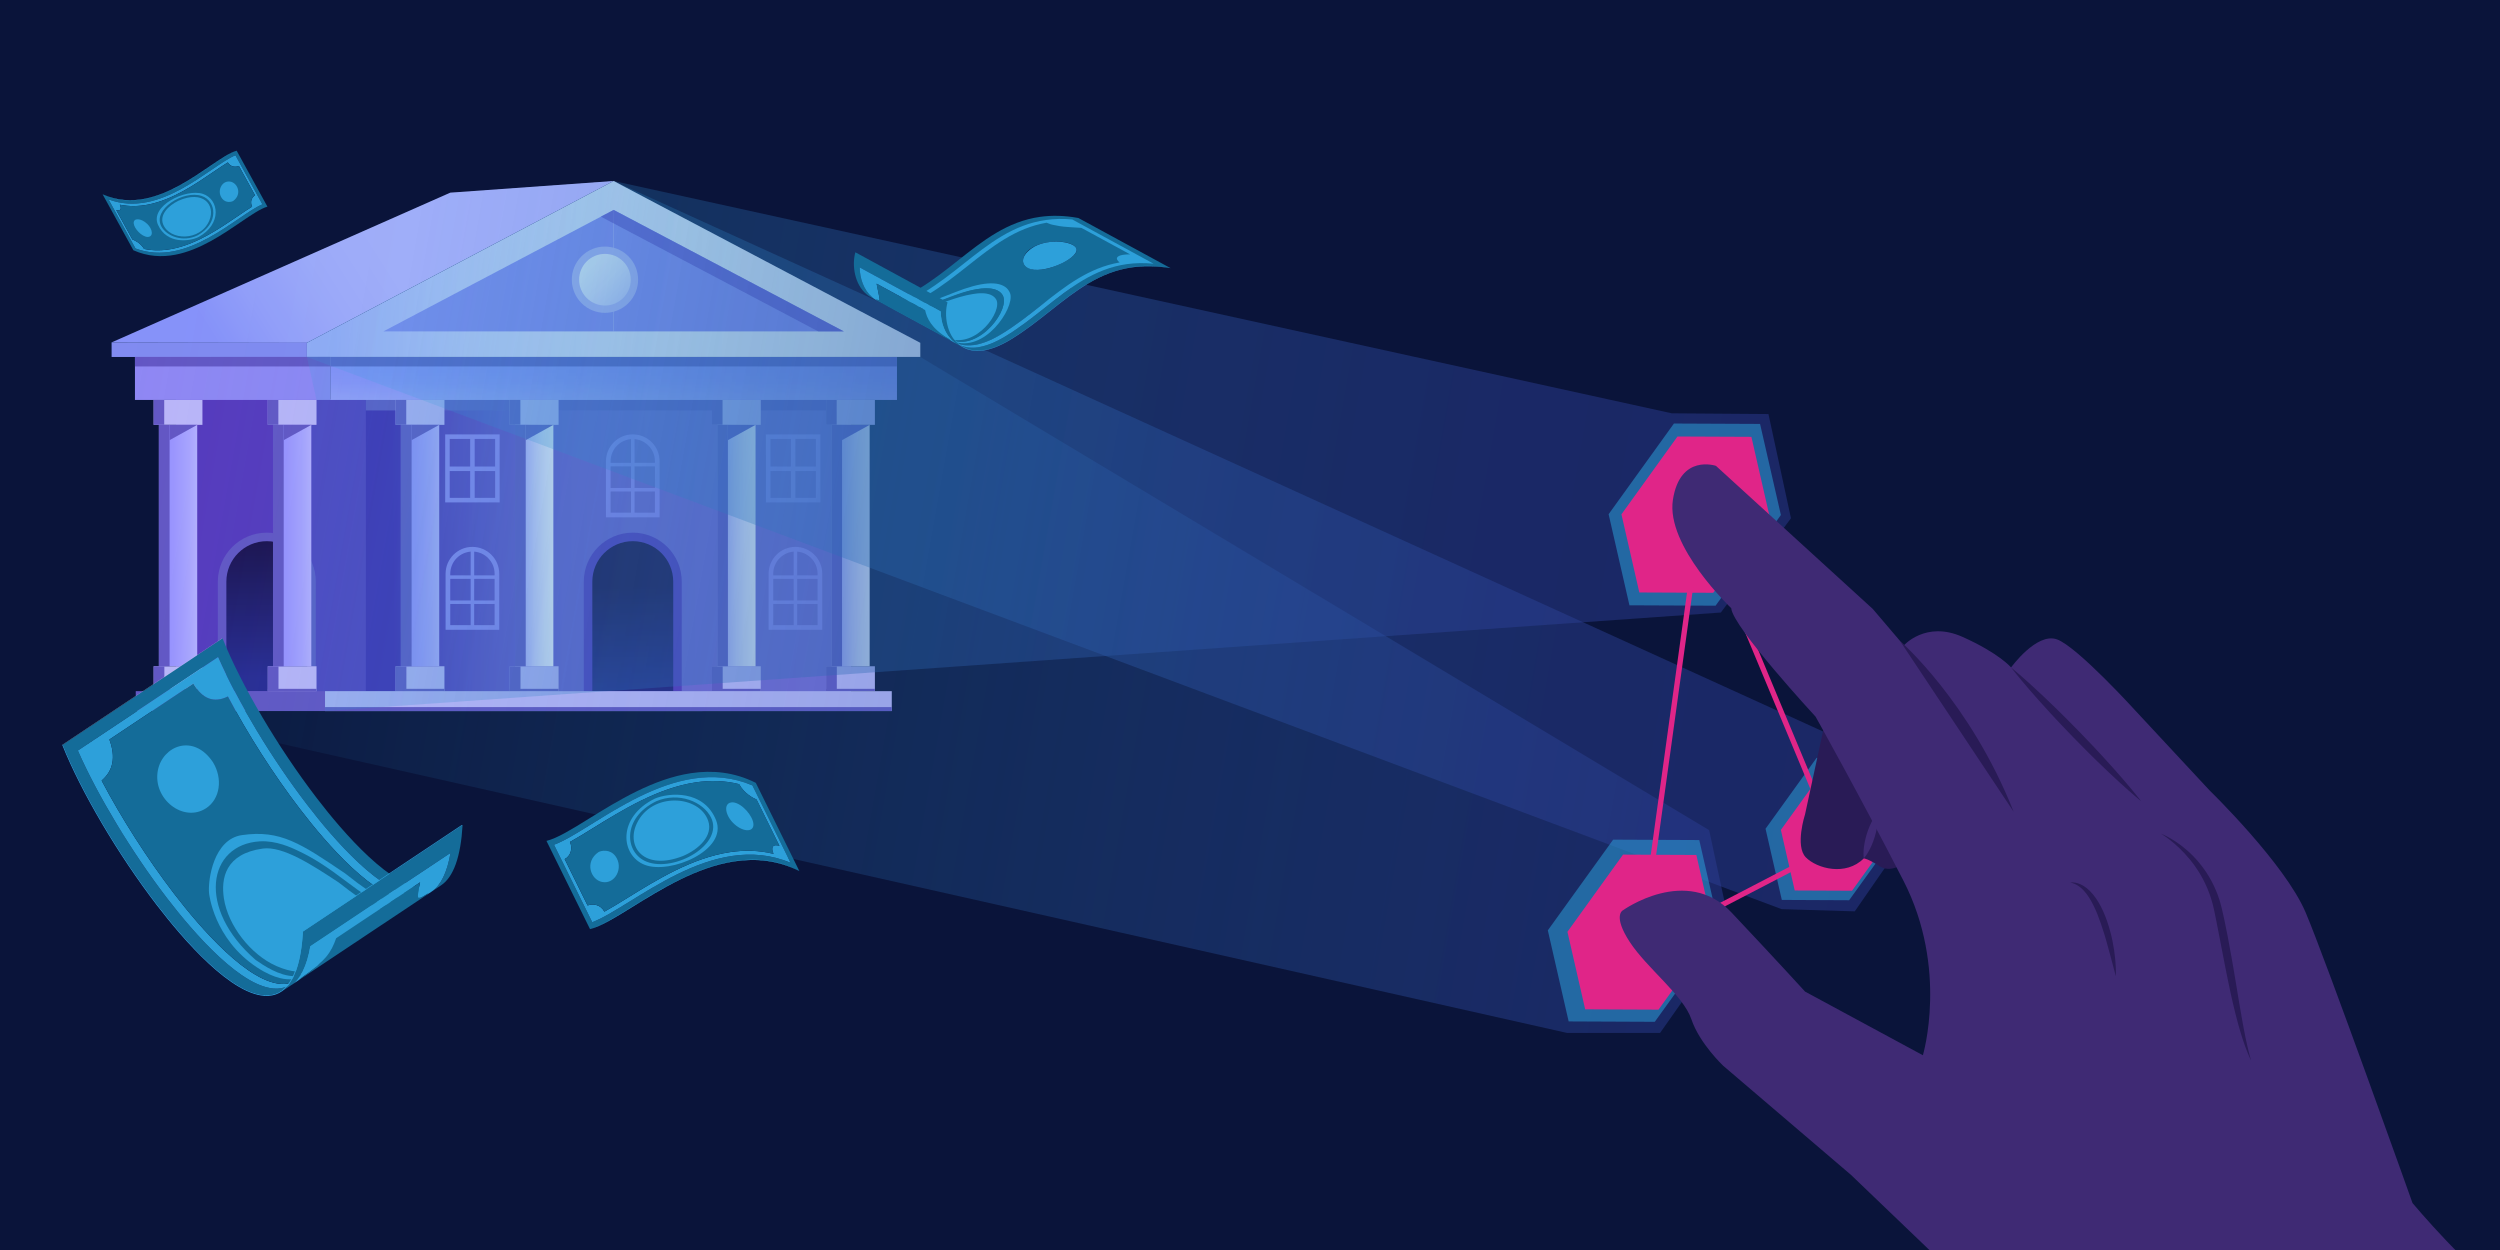 <?xml version="1.0" encoding="UTF-8"?>
<svg xmlns="http://www.w3.org/2000/svg" xmlns:xlink="http://www.w3.org/1999/xlink" viewBox="0 0 1868 934">
  <defs>
    <style>
      .cls-1 {
        clip-path: url(#clippath);
      }

      .cls-2 {
        fill: none;
      }

      .cls-2, .cls-3, .cls-4, .cls-5, .cls-6, .cls-7, .cls-8, .cls-9, .cls-10, .cls-11, .cls-12, .cls-13, .cls-14, .cls-15, .cls-16, .cls-17, .cls-18, .cls-19, .cls-20, .cls-21, .cls-22, .cls-23, .cls-24, .cls-25, .cls-26, .cls-27, .cls-28, .cls-29, .cls-30, .cls-31 {
        stroke-width: 0px;
      }

      .cls-3 {
        fill: url(#linear-gradient);
      }

      .cls-4 {
        fill: url(#linear-gradient-14);
      }

      .cls-4, .cls-5, .cls-6 {
        opacity: .51;
      }

      .cls-5 {
        fill: url(#linear-gradient-16);
      }

      .cls-6 {
        fill: url(#linear-gradient-15);
      }

      .cls-7 {
        fill: url(#linear-gradient-11);
      }

      .cls-8 {
        fill: url(#linear-gradient-12);
      }

      .cls-9 {
        fill: url(#linear-gradient-13);
      }

      .cls-10 {
        fill: url(#linear-gradient-10);
      }

      .cls-32 {
        clip-path: url(#clippath-1);
      }

      .cls-11 {
        opacity: .6;
      }

      .cls-11, .cls-33 {
        mix-blend-mode: multiply;
      }

      .cls-11, .cls-22 {
        fill: #5739bd;
      }

      .cls-12 {
        fill: url(#linear-gradient-4);
      }

      .cls-13 {
        fill: url(#linear-gradient-2);
      }

      .cls-14 {
        fill: url(#linear-gradient-3);
      }

      .cls-15 {
        fill: url(#linear-gradient-8);
      }

      .cls-16 {
        fill: url(#linear-gradient-9);
      }

      .cls-17 {
        fill: url(#linear-gradient-7);
      }

      .cls-18 {
        fill: url(#linear-gradient-5);
      }

      .cls-19 {
        fill: url(#linear-gradient-6);
      }

      .cls-20 {
        opacity: .53;
      }

      .cls-20, .cls-24 {
        fill: #2da0da;
      }

      .cls-34 {
        isolation: isolate;
      }

      .cls-33 {
        opacity: .4;
      }

      .cls-21 {
        fill: #291b56;
      }

      .cls-23 {
        fill: #6456c4;
      }

      .cls-25 {
        fill: #0a143a;
      }

      .cls-26 {
        fill: #3f2a74;
      }

      .cls-27 {
        fill: #146c99;
      }

      .cls-28 {
        fill: #d1d3d4;
      }

      .cls-29 {
        fill: #e02588;
      }

      .cls-30 {
        fill: #bcb6f9;
      }

      .cls-31 {
        fill: #9087f4;
      }
    </style>
    <linearGradient id="linear-gradient" x1="-2326.67" y1="397.22" x2="-2326.67" y2="506.47" gradientTransform="translate(2526.04)" gradientUnits="userSpaceOnUse">
      <stop offset="0" stop-color="#1c0e47"></stop>
      <stop offset="1" stop-color="#292992"></stop>
    </linearGradient>
    <linearGradient id="linear-gradient-2" x1="4247.89" y1="408.84" x2="4571.14" y2="408.84" gradientTransform="translate(4864.02) rotate(-180) scale(1 -1)" gradientUnits="userSpaceOnUse">
      <stop offset="0" stop-color="#7568d4"></stop>
      <stop offset=".4" stop-color="#7365d2"></stop>
      <stop offset=".6" stop-color="#6d5ece"></stop>
      <stop offset=".75" stop-color="#6451c7"></stop>
      <stop offset=".88" stop-color="#573ebd"></stop>
      <stop offset=".99" stop-color="#4526b0"></stop>
      <stop offset="1" stop-color="#4424af"></stop>
    </linearGradient>
    <linearGradient id="linear-gradient-3" x1="-1897.7" y1="407.63" x2="-1869.06" y2="407.63" gradientTransform="translate(-1255.06 815.27) rotate(180)" gradientUnits="userSpaceOnUse">
      <stop offset="0" stop-color="#b6b0ff"></stop>
      <stop offset=".01" stop-color="#b7b1ff"></stop>
      <stop offset=".29" stop-color="#d6d2ff"></stop>
      <stop offset=".55" stop-color="#ece9ff"></stop>
      <stop offset=".79" stop-color="#faf8ff"></stop>
      <stop offset="1" stop-color="#fffdff"></stop>
    </linearGradient>
    <linearGradient id="linear-gradient-4" x1="-1985.84" y1="407.63" x2="-1957.19" y2="407.63" gradientTransform="translate(-1425.6 815.27) rotate(180)" xlink:href="#linear-gradient-3"></linearGradient>
    <linearGradient id="linear-gradient-5" x1="-2067.54" y1="308.64" x2="-2067.54" y2="274.96" gradientTransform="translate(2526.04)" gradientUnits="userSpaceOnUse">
      <stop offset="0" stop-color="#b6b0ff"></stop>
      <stop offset=".24" stop-color="#aaa3ff"></stop>
      <stop offset=".66" stop-color="#9c94ff"></stop>
      <stop offset="1" stop-color="#978fff"></stop>
    </linearGradient>
    <linearGradient id="linear-gradient-6" x1="-2135.48" y1="407.63" x2="-2106.84" y2="407.63" gradientTransform="translate(-1727.75 815.27) rotate(180)" xlink:href="#linear-gradient-3"></linearGradient>
    <linearGradient id="linear-gradient-7" x1="-2226.49" y1="407.63" x2="-2197.84" y2="407.63" gradientTransform="translate(-1898.29 815.27) rotate(180)" gradientUnits="userSpaceOnUse">
      <stop offset="0" stop-color="#978fff"></stop>
      <stop offset=".34" stop-color="#9c94ff"></stop>
      <stop offset=".76" stop-color="#aaa3ff"></stop>
      <stop offset="1" stop-color="#b6b0ff"></stop>
    </linearGradient>
    <linearGradient id="linear-gradient-8" x1="-2322.05" y1="407.63" x2="-2293.4" y2="407.63" gradientTransform="translate(-2089.42 815.27) rotate(180)" xlink:href="#linear-gradient-7"></linearGradient>
    <linearGradient id="linear-gradient-9" x1="-2407.32" y1="407.63" x2="-2378.68" y2="407.63" gradientTransform="translate(-2259.96 815.27) rotate(180)" xlink:href="#linear-gradient-7"></linearGradient>
    <linearGradient id="linear-gradient-10" x1="-2276.04" y1="200.98" x2="-1937.08" y2="200.98" gradientTransform="translate(2526.04)" xlink:href="#linear-gradient-3"></linearGradient>
    <linearGradient id="linear-gradient-11" x1="-2359.95" y1="261.86" x2="-2241.18" y2="186.75" gradientTransform="translate(2526.04)" gradientUnits="userSpaceOnUse">
      <stop offset="0" stop-color="#978fff"></stop>
      <stop offset=".27" stop-color="#a49dff"></stop>
      <stop offset=".66" stop-color="#b1abff"></stop>
      <stop offset="1" stop-color="#b6b0ff"></stop>
    </linearGradient>
    <linearGradient id="linear-gradient-12" x1="-2093.78" y1="187.8" x2="-2046.43" y2="238.6" gradientTransform="translate(2526.04)" gradientUnits="userSpaceOnUse">
      <stop offset="0" stop-color="#fffdff"></stop>
      <stop offset=".21" stop-color="#faf8ff"></stop>
      <stop offset=".45" stop-color="#ece9ff"></stop>
      <stop offset=".71" stop-color="#d6d2ff"></stop>
      <stop offset=".99" stop-color="#b7b1ff"></stop>
      <stop offset="1" stop-color="#b6b0ff"></stop>
    </linearGradient>
    <linearGradient id="linear-gradient-13" x1="-2053.22" y1="437.85" x2="-2053.22" y2="543.87" xlink:href="#linear-gradient"></linearGradient>
    <linearGradient id="linear-gradient-14" x1="182.34" y1="437.98" x2="1297.15" y2="437.98" gradientTransform="translate(116.48 -152.94) rotate(10.03)" gradientUnits="userSpaceOnUse">
      <stop offset="0" stop-color="#2da0da" stop-opacity=".3"></stop>
      <stop offset=".04" stop-color="#2d99d5" stop-opacity=".35"></stop>
      <stop offset=".27" stop-color="#2c73ba" stop-opacity=".6"></stop>
      <stop offset=".54" stop-color="#2b53a2" stop-opacity=".82"></stop>
      <stop offset=".79" stop-color="#2b3f94" stop-opacity=".95"></stop>
      <stop offset="1" stop-color="#2b3990"></stop>
    </linearGradient>
    <linearGradient id="linear-gradient-15" x1="40.54" y1="520.34" x2="1306.97" y2="520.34" gradientTransform="translate(116.48 -152.94) rotate(10.03)" gradientUnits="userSpaceOnUse">
      <stop offset="0" stop-color="#2da0da" stop-opacity=".1"></stop>
      <stop offset="0" stop-color="#2da0da" stop-opacity=".09"></stop>
      <stop offset="0" stop-color="#2da0da" stop-opacity=".02"></stop>
      <stop offset="0" stop-color="#2da0da" stop-opacity="0"></stop>
      <stop offset=".66" stop-color="#2b5ca9" stop-opacity=".66"></stop>
      <stop offset="1" stop-color="#2b3990"></stop>
    </linearGradient>
    <linearGradient id="linear-gradient-16" x1="38.44" y1="416.07" x2="1428.62" y2="416.07" gradientTransform="translate(116.48 -152.94) rotate(10.03)" gradientUnits="userSpaceOnUse">
      <stop offset="0" stop-color="#2da0da" stop-opacity=".3"></stop>
      <stop offset=".15" stop-color="#2da0da" stop-opacity=".34"></stop>
      <stop offset=".36" stop-color="#2c77bc" stop-opacity=".6"></stop>
      <stop offset=".59" stop-color="#2b55a4" stop-opacity=".82"></stop>
      <stop offset=".81" stop-color="#2b4095" stop-opacity=".95"></stop>
      <stop offset="1" stop-color="#2b3990"></stop>
    </linearGradient>
    <clipPath id="clippath">
      <path class="cls-2" d="M329.59,661.5l-119.27,79.46c9.27-6.17,14.65-21.21,16.06-44.93l119.27-79.46c-1.4,23.71-6.79,38.75-16.06,44.93Z"></path>
    </clipPath>
    <clipPath id="clippath-1">
      <path class="cls-2" d="M719.69,259.59c-23.03-12.53-46.07-25.06-69.1-37.59-1.26-.68-2.37-1.46-3.35-2.28-9.02-7.51-11.03-21.76-8.34-31.36l69.1,37.59c-2.69,9.6-.67,23.85,8.34,31.36.98.82,2.09,1.59,3.35,2.28Z"></path>
    </clipPath>
  </defs>
  <g class="cls-34">
    <g id="Illustration">
      <rect class="cls-25" x="-24.34" y="-6.57" width="1916.68" height="947.13"></rect>
      <g>
        <rect class="cls-22" x="131.6" y="298.17" width="348.51" height="221.33"></rect>
        <path class="cls-3" d="M199.37,401.19h0c18.45,0,33.41,14.96,33.41,33.41v81.93h-66.83v-81.93c0-18.45,14.96-33.41,33.41-33.41Z"></path>
        <path class="cls-23" d="M235.96,516.53h-73.19v-81.93c0-20.18,16.42-36.6,36.6-36.6,20.18,0,36.59,16.42,36.59,36.6v81.93ZM169.14,516.34h60.46s0-81.74,0-81.74c0-16.67-13.56-30.23-30.23-30.23-16.67,0-30.23,13.56-30.23,30.23v81.74Z"></path>
        <rect class="cls-13" x="273.36" y="298.17" width="362.49" height="221.33"></rect>
        <g>
          <g>
            <path class="cls-31" d="M452.77,344.62c0-11.05,8.99-20.05,20.04-20.05,11.05,0,20.05,8.99,20.05,20.05v41.92h-40.09v-41.92ZM489.37,344.62c0-9.13-7.43-16.56-16.56-16.56s-16.56,7.43-16.56,16.56v38.44s33.12,0,33.12,0v-38.44Z"></path>
            <g>
              <rect class="cls-31" x="471.51" y="326.31" width="2.62" height="58.48"></rect>
              <rect class="cls-31" x="454.51" y="345.83" width="36.6" height="2.62"></rect>
              <rect class="cls-31" x="454.51" y="364.61" width="36.6" height="2.62"></rect>
            </g>
          </g>
          <g>
            <path class="cls-31" d="M572.3,324.57h40.69v50.84h-40.69v-50.84ZM609.61,327.95h-33.93s0,44.08,0,44.08h33.93s0-44.08,0-44.08Z"></path>
            <rect class="cls-31" x="590.96" y="326.84" width="3.38" height="46.88"></rect>
            <rect class="cls-31" x="573.99" y="348.59" width="37.31" height="3.38"></rect>
          </g>
          <g>
            <path class="cls-31" d="M332.65,324.57h40.69v50.84h-40.69v-50.84ZM369.97,327.95h-33.93s0,44.08,0,44.08h33.93s0-44.08,0-44.08Z"></path>
            <rect class="cls-31" x="351.31" y="326.84" width="3.38" height="46.88"></rect>
            <rect class="cls-31" x="334.34" y="348.59" width="37.31" height="3.38"></rect>
          </g>
          <g>
            <path class="cls-31" d="M574.29,428.68c0-11.05,8.99-20.05,20.04-20.05,11.05,0,20.05,8.99,20.05,20.05v41.92h-40.09v-41.92ZM610.89,428.68c0-9.13-7.43-16.56-16.56-16.56-9.13,0-16.56,7.43-16.56,16.56v38.44s33.12,0,33.12,0v-38.44Z"></path>
            <g>
              <rect class="cls-31" x="593.03" y="410.38" width="2.62" height="58.48"></rect>
              <rect class="cls-31" x="576.04" y="429.9" width="36.6" height="2.62"></rect>
              <rect class="cls-31" x="576.04" y="448.67" width="36.6" height="2.62"></rect>
            </g>
          </g>
          <g>
            <path class="cls-31" d="M332.95,428.68c0-11.05,8.99-20.05,20.04-20.05s20.05,8.99,20.05,20.05v41.92h-40.09v-41.92ZM369.56,428.68c0-9.13-7.43-16.56-16.56-16.56s-16.56,7.43-16.56,16.56v38.44s33.12,0,33.12,0v-38.44Z"></path>
            <g>
              <rect class="cls-31" x="351.69" y="410.38" width="2.62" height="58.48"></rect>
              <rect class="cls-31" x="334.7" y="429.9" width="36.6" height="2.62"></rect>
              <rect class="cls-31" x="334.7" y="448.67" width="36.6" height="2.62"></rect>
            </g>
          </g>
        </g>
        <rect class="cls-23" x="273.36" y="298.17" width="362.63" height="8.5"></rect>
        <g>
          <rect class="cls-30" x="617.26" y="298.83" width="36.45" height="18.62" transform="translate(1270.98 616.28) rotate(-180)"></rect>
          <rect class="cls-23" x="617.26" y="298.83" width="7.9" height="18.62"></rect>
          <rect class="cls-30" x="617.26" y="497.81" width="36.45" height="18.62" transform="translate(1270.98 1014.25) rotate(-180)"></rect>
          <rect class="cls-23" x="617.26" y="514.69" width="36.45" height="1.74"></rect>
          <rect class="cls-23" x="617.26" y="497.81" width="8" height="18.62"></rect>
          <rect class="cls-14" x="621.17" y="317.45" width="28.65" height="180.36" transform="translate(1270.98 815.27) rotate(-180)"></rect>
          <rect class="cls-23" x="621.17" y="317.45" width="8" height="180.36"></rect>
          <polygon class="cls-23" points="649.81 317.45 629.17 328.87 629.17 317.45 649.81 317.45"></polygon>
        </g>
        <g>
          <rect class="cls-30" x="531.99" y="298.83" width="36.45" height="18.62" transform="translate(1100.44 616.28) rotate(-180)"></rect>
          <rect class="cls-23" x="531.99" y="298.83" width="7.9" height="18.62"></rect>
          <rect class="cls-30" x="531.99" y="497.81" width="36.45" height="18.62" transform="translate(1100.44 1014.25) rotate(-180)"></rect>
          <rect class="cls-23" x="531.99" y="514.69" width="36.45" height="1.74"></rect>
          <rect class="cls-23" x="531.99" y="497.81" width="8" height="18.62"></rect>
          <rect class="cls-12" x="535.89" y="317.45" width="28.65" height="180.36" transform="translate(1100.44 815.27) rotate(-180)"></rect>
          <rect class="cls-23" x="535.89" y="317.45" width="8" height="180.36"></rect>
          <polygon class="cls-23" points="564.54 317.45 543.9 328.87 543.9 317.45 564.54 317.45"></polygon>
        </g>
        <rect class="cls-18" x="246.76" y="266.72" width="423.46" height="32.11"></rect>
        <rect class="cls-23" x="246.76" y="266.72" width="423.46" height="7.09"></rect>
        <rect class="cls-23" x="101.44" y="516.44" width="423.47" height="14.86"></rect>
        <g>
          <rect class="cls-30" x="380.92" y="298.83" width="36.45" height="18.62" transform="translate(798.29 616.28) rotate(-180)"></rect>
          <rect class="cls-23" x="380.92" y="298.83" width="7.9" height="18.62"></rect>
          <rect class="cls-30" x="380.92" y="497.81" width="36.45" height="18.62" transform="translate(798.29 1014.25) rotate(-180)"></rect>
          <rect class="cls-23" x="380.92" y="514.69" width="36.45" height="1.74"></rect>
          <rect class="cls-23" x="380.92" y="497.81" width="8" height="18.62"></rect>
          <rect class="cls-19" x="384.82" y="317.45" width="28.65" height="180.36" transform="translate(798.29 815.27) rotate(-180)"></rect>
          <rect class="cls-23" x="384.82" y="317.45" width="8" height="180.36"></rect>
          <polygon class="cls-23" points="413.47 317.45 392.82 328.87 392.82 317.45 413.47 317.45"></polygon>
        </g>
        <g>
          <rect class="cls-30" x="295.65" y="298.83" width="36.45" height="18.62" transform="translate(627.74 616.28) rotate(-180)"></rect>
          <rect class="cls-23" x="295.65" y="298.83" width="7.9" height="18.62"></rect>
          <rect class="cls-30" x="295.65" y="497.81" width="36.45" height="18.62" transform="translate(627.74 1014.25) rotate(-180)"></rect>
          <rect class="cls-23" x="295.65" y="514.69" width="36.45" height="1.74"></rect>
          <rect class="cls-23" x="295.65" y="497.81" width="8" height="18.62"></rect>
          <rect class="cls-17" x="299.55" y="317.45" width="28.65" height="180.36" transform="translate(627.74 815.27) rotate(-180)"></rect>
          <rect class="cls-23" x="299.55" y="317.45" width="8" height="180.36"></rect>
          <polygon class="cls-23" points="328.19 317.45 307.55 328.87 307.55 317.45 328.19 317.45"></polygon>
        </g>
        <g>
          <rect class="cls-30" x="200.08" y="298.83" width="36.45" height="18.62" transform="translate(436.62 616.28) rotate(-180)"></rect>
          <rect class="cls-23" x="200.08" y="298.83" width="7.9" height="18.62"></rect>
          <rect class="cls-30" x="200.08" y="497.81" width="36.45" height="18.62" transform="translate(436.62 1014.25) rotate(-180)"></rect>
          <rect class="cls-23" x="200.08" y="514.69" width="36.45" height="1.74"></rect>
          <rect class="cls-23" x="200.08" y="497.81" width="8" height="18.62"></rect>
          <rect class="cls-15" x="203.98" y="317.45" width="28.65" height="180.36" transform="translate(436.62 815.27) rotate(-180)"></rect>
          <rect class="cls-23" x="203.98" y="317.45" width="8" height="180.36"></rect>
          <polygon class="cls-23" points="232.63 317.45 211.99 328.87 211.99 317.45 232.63 317.45"></polygon>
        </g>
        <g>
          <rect class="cls-30" x="114.81" y="298.83" width="36.45" height="18.62" transform="translate(266.07 616.28) rotate(-180)"></rect>
          <rect class="cls-23" x="114.81" y="298.83" width="7.9" height="18.62"></rect>
          <rect class="cls-30" x="114.81" y="497.81" width="36.45" height="18.62" transform="translate(266.07 1014.25) rotate(-180)"></rect>
          <rect class="cls-23" x="114.81" y="514.69" width="36.45" height="1.74"></rect>
          <rect class="cls-23" x="114.81" y="497.81" width="8" height="18.62"></rect>
          <rect class="cls-16" x="118.71" y="317.45" width="28.65" height="180.36" transform="translate(266.07 815.27) rotate(-180)"></rect>
          <rect class="cls-23" x="118.71" y="317.45" width="8" height="180.36"></rect>
          <polygon class="cls-23" points="147.36 317.45 126.72 328.87 126.72 317.45 147.36 317.45"></polygon>
        </g>
        <g>
          <g>
            <polygon class="cls-10" points="458.49 135.24 229.34 256.16 229.34 266.72 687.65 266.72 687.65 256.16 458.49 135.24"></polygon>
            <polygon class="cls-7" points="83.42 255.84 336.44 143.97 458.49 135.24 229.34 256.16 83.42 255.84"></polygon>
          </g>
          <g>
            <polygon class="cls-31" points="458.49 156.85 458.49 247.63 286.43 247.63 345.2 216.62 352.59 212.72 371.2 202.91 389.81 193.09 458.49 156.85"></polygon>
            <polygon class="cls-31" points="630.54 247.63 458.49 247.63 458.49 156.85 458.5 156.84 527.19 193.09 546.67 203.37 564.4 212.72 573.67 217.62 630.54 247.63"></polygon>
            <g class="cls-33">
              <rect class="cls-30" x="446.82" y="212.72" width="25.24" height="10.28" transform="translate(918.88 435.73) rotate(-180)"></rect>
            </g>
            <polygon class="cls-11" points="611.43 247.63 630.55 247.63 458.5 156.84 458.49 156.86 448.95 161.88 611.43 247.63"></polygon>
          </g>
          <g>
            <circle class="cls-30" cx="452.02" cy="209" r="24.76" transform="translate(-15.39 380.84) rotate(-45)"></circle>
            <path class="cls-8" d="M432.72,209c0,10.66,8.64,19.3,19.3,19.3,10.66,0,19.3-8.64,19.3-19.3,0-10.66-8.64-19.3-19.3-19.3-10.66,0-19.3,8.64-19.3,19.3Z"></path>
          </g>
        </g>
        <rect class="cls-31" x="83.42" y="255.84" width="145.92" height="10.88"></rect>
        <rect class="cls-31" x="100.84" y="266.72" width="145.92" height="32.11"></rect>
        <rect class="cls-23" x="100.84" y="266.72" width="145.92" height="7.09"></rect>
        <g>
          <path class="cls-9" d="M472.81,401.19h0c18.45,0,33.41,14.96,33.41,33.41v81.93h-66.83v-81.93c0-18.45,14.96-33.41,33.41-33.41Z"></path>
          <path class="cls-22" d="M509.41,516.53h-73.19v-81.93c0-20.18,16.42-36.6,36.6-36.6,20.18,0,36.59,16.42,36.59,36.6v81.93ZM442.58,516.34h60.46s0-81.74,0-81.74c0-16.67-13.56-30.23-30.23-30.23-16.67,0-30.23,13.56-30.23,30.23v81.74Z"></path>
        </g>
        <rect class="cls-30" x="242.87" y="516.44" width="423.47" height="14.86"></rect>
        <rect class="cls-23" x="242.87" y="528.34" width="423.47" height="2.96"></rect>
      </g>
      <polygon class="cls-4" points="229.34 255.84 458.49 135.24 1249.15 308.83 1321.39 309.38 1338.21 387.24 1285.82 457.68 242.87 531.3 242.87 516.44 236.53 516.44 236.53 497.81 232.63 497.81 232.63 317.45 236.53 317.45 236.53 298.83 229.34 266.72 229.34 255.84"></polygon>
      <polygon class="cls-6" points="101.44 516.44 114.81 516.44 114.81 497.81 118.7 498.26 118.71 317.45 114.81 317.45 114.81 298.83 100.84 298.83 100.84 266.72 83.42 266.72 687.65 266.72 1277.06 620.3 1293.48 696.5 1240.4 771.81 1170.9 771.81 101.44 531.3 101.44 516.44"></polygon>
      <polygon class="cls-5" points="83.19 255.93 336.44 143.97 458.49 135.24 1431.39 578.08 1431.39 615.29 1385.89 680.96 1331.24 679.32 229.34 266.72 83.42 266.72 83.19 255.93"></polygon>
      <polygon class="cls-20" points="1330.68 384.82 1315.12 316.76 1250.76 316.46 1201.96 384.22 1217.52 452.28 1281.88 452.57 1330.68 384.82"></polygon>
      <polygon class="cls-29" points="1321.99 384.81 1308.64 326.41 1253.41 326.16 1211.54 384.3 1224.9 442.69 1280.12 442.94 1321.99 384.81"></polygon>
      <polygon class="cls-20" points="1285.25 695.74 1269.69 627.69 1205.33 627.39 1156.53 695.15 1172.09 763.2 1236.45 763.5 1285.25 695.74"></polygon>
      <polygon class="cls-29" points="1280.76 696.75 1267.51 638.82 1212.73 638.57 1171.19 696.24 1184.44 754.17 1239.22 754.42 1280.76 696.75"></polygon>
      <polygon class="cls-20" points="1419.8 619.71 1407.64 566.53 1357.34 566.3 1319.21 619.24 1331.37 672.42 1381.67 672.66 1419.8 619.71"></polygon>
      <polygon class="cls-29" points="1416.29 620.5 1405.94 575.23 1363.13 575.03 1330.67 620.1 1341.02 665.37 1383.83 665.57 1416.29 620.5"></polygon>
      <g>
        <polygon class="cls-28" points="46.5 556.61 165.76 477.15 166.3 476.99 47.03 556.45 46.5 556.61"></polygon>
        <path class="cls-27" d="M58.16,560.81l104.74-69.78c14.78,33.61,40.17,75.77,66.61,110.26,19.56,25.52,56.25,68.23,82.21,67.62.22,0,.45-.01.67-.03,3.55-.19,6.74-1.23,9.57-3.11-34.91,23.26-69.82,46.52-104.74,69.78-2.82,1.88-6.01,2.92-9.57,3.11-.22.01-.44.02-.67.03-25.96.61-62.65-42.11-82.22-67.63-26.44-34.49-51.83-76.64-66.61-110.26h0ZM200.39,743.51c3.56-.19,6.75-1.23,9.57-3.11,39.76-26.49,79.51-52.97,119.27-79.46-2.82,1.88-6.01,2.92-9.57,3.11-.22.01-.44.02-.67.03-25.97.61-62.65-42.11-82.22-67.63-28.91-37.71-56.58-84.61-70.48-119.46l-119.27,79.45c13.9,34.86,41.56,81.75,70.48,119.46,19.56,25.52,56.25,68.23,82.22,67.63.22,0,.45-.01.67-.03h0Z"></path>
        <path class="cls-24" d="M72.54,566.36l-4.5,3c1.69,2.68,4.21,1.82,4.65-.19.16-.71.11-1.52-.15-2.81h0ZM78.26,561.06c-1.88-2.64-4.2-1.18-4.5.63-.06.36-.13.77.08,2.31l4.41-2.94h0ZM157.54,509.73l-4.5,3c1.7,2.68,4.21,1.82,4.65-.19.16-.71.11-1.53-.15-2.81h0ZM163.26,504.43c-1.88-2.64-4.2-1.18-4.5.63-.06.36-.13.77.08,2.31l4.41-2.94h0ZM75.94,583.26c8.74-7.5,10.64-17.55,5.8-30.7l62.74-41.8c6.74,11.58,15.41,14.83,25.8,9.65,14.66,27.83,34.04,58.28,54.03,84.35,19.56,25.52,56.25,68.23,82.22,67.63.22,0,.45-.01.67-.02,3.56-.19,6.75-1.23,9.57-3.11-31.45,20.95-62.89,41.9-94.34,62.85-2.82,1.88-6.01,2.92-9.57,3.11-.22.01-.44.02-.67.03-25.96.61-62.65-42.11-82.22-67.63-19.98-26.07-39.37-56.52-54.03-84.35h0ZM58.16,560.81c14.78,33.61,40.18,75.77,66.61,110.26,19.56,25.52,56.25,68.23,82.22,67.63.22,0,.45-.01.67-.03,3.56-.19,6.75-1.23,9.57-3.11,34.91-23.26,69.82-46.52,104.74-69.78-2.82,1.88-6.01,2.92-9.57,3.11-.22.01-.44.02-.67.03-25.96.61-62.65-42.11-82.21-67.62-26.44-34.49-51.83-76.65-66.61-110.26l-104.74,69.78h0Z"></path>
        <path class="cls-27" d="M238.3,721.44c-6.63,3.9,59.78-45.76,62.97-45.55-.9.74-1.76,1.43-6.94,5.02,1.93.86,2.45,1.09,4.26.44-19.32,12.87-38.64,25.75-57.97,38.62-.69.44-1.61,1.05-2.32,1.47h0ZM75.94,583.26c14.66,27.83,34.05,58.28,54.03,84.35,19.56,25.52,56.25,68.23,82.22,67.63.22,0,.45-.01.67-.03,3.56-.19,6.75-1.23,9.57-3.11,31.45-20.95,62.89-41.9,94.34-62.85-2.82,1.88-6.01,2.92-9.57,3.11-.22.01-.44.02-.67.02-25.96.61-62.65-42.11-82.22-67.63-19.98-26.07-39.37-56.52-54.03-84.35-10.38,5.18-19.06,1.93-25.8-9.65-18.82,12.54-43.92,29.26-62.74,41.8,4.84,13.15,2.94,23.2-5.8,30.7h0Z"></path>
        <path class="cls-24" d="M244.69,717.26l-24.87,12.11c-11.14.01-23.04-8.13-28.75-12.05-44.34-38.42-35.87-86.38,3.12-88.67,12.11-.71,23.59,4.72,27.92,6.76,12.3,5.81,21.21,11.5,38.17,24.34,19.71,14.92,27.47,17.77,37.41,18.52-.89.73-1.66,1.37-7.13,5.15.44.52,1.34,1.61,3.49.96-16.3,10.86-32.6,21.72-48.9,32.58-.14.09-.32.21-.45.3h0ZM238.3,721.44q1.14-.68,60.28-40.08l-.35.16q-1.19.29-3.71-.15.15-.24,6.57-5.31c-8.98-1.23-16.73-2.29-43.15-23.4-33.3-22.51-48.5-32.79-77.15-28.67-21.15,3.04-25.48,33.24-24.59,43.3.03.34,3.37,34.14,35.82,55.54,14,9.23,22.63,8.98,25.47,8.89l20.82-10.27h0Z"></path>
        <path class="cls-24" d="M229.04,694.84l-15.44,10.29c10.06,5.64,20.8,1.16,19.38-4.26-.35-1.33-1.08-2.69-3.94-6.03h0ZM246.75,677.8c-12.58-7.09-19.93-1.69-18.37,4.06.21.77.6,2.2,3.25,6.01l15.12-10.08h0ZM255.15,710.27q.72-.45,27.42-18.24h-.05c-1.48-.02-1.6-.03-3.45-.87,4.23-3.29,8.79-6.11,13.15-9.22-9.9-2.65-15.88-4.25-39.14-22.55-19.53-12.86-41.67-27.44-56.79-25.33-28.09,3.92-31.26,22.44-28.98,37.3,3.12,20.25,19.93,41.92,39.11,50.42,12.32,5.46,19.54,4.13,19.61,4.11l29.12-15.61h0Z"></path>
        <path class="cls-24" d="M159.14,569.56c-14.6-21.88-37.66-12.22-41.18,6.06-4.1,21.31,19.2,39.5,36.15,28.21,10.32-6.87,12.53-21.93,5.03-34.27h0Z"></path>
        <g class="cls-34">
          <g class="cls-1">
            <g>
              <path class="cls-27" d="M217.58,736.12c7-4.66,11.78-14.38,14.31-29.08l104.74-69.78c-2.53,14.7-7.31,24.41-14.31,29.08l-104.74,69.78h0ZM210.32,740.96l119.27-79.46c9.27-6.17,14.65-21.21,16.06-44.93l-119.27,79.46c-1.4,23.71-6.79,38.75-16.06,44.93h0Z"></path>
              <path class="cls-24" d="M236.99,715.83l-4.5,3c-.67,2.11.26,1.8.69,1.57,1.25-.66,2.53-2.2,3.81-4.57h0ZM243.71,710.44c.38-1.54-.09-2.14-1.16-1.47-1.28.79-2.07,2.23-3.26,4.42l4.41-2.94h0ZM321.99,659.21l-4.5,3c-.67,2.11.26,1.8.69,1.57,1.25-.66,2.53-2.2,3.82-4.57h0ZM328.71,653.81c.38-1.57-.07-2.15-1.16-1.48-1.28.79-2.11,2.31-3.26,4.42l4.41-2.94h0ZM222.78,732.65c1.09-.72,2.12-1.57,3.09-2.53,17.28-11.93,21.92-18.88,25.29-29.07l62.75-41.8q-2.06,8.72-1.54,11.21c1.49.63,1.72.72,7.85-3.18-.98.97-2.01,1.81-3.09,2.53l-94.34,62.85h0ZM217.58,736.12l104.74-69.78c7-4.66,11.78-14.38,14.31-29.08l-104.74,69.78c-2.53,14.7-7.31,24.42-14.31,29.08h0Z"></path>
              <path class="cls-27" d="M222.78,732.65l94.34-62.85c1.08-.72,2.12-1.57,3.09-2.53-5.58,3.56-6.16,3.81-7.8,3.33q-.63-1.86,1.5-11.36c-18.82,12.54-43.92,29.26-62.75,41.8-3.61,10.52-8.12,17.22-25.29,29.07-.98.97-2.01,1.81-3.09,2.53h0Z"></path>
            </g>
          </g>
        </g>
        <polygon class="cls-24" points="225.78 695.89 345.05 616.43 345.64 616.57 226.37 696.03 225.78 695.89"></polygon>
        <path class="cls-24" d="M47.03,556.45c13.9,34.86,41.56,81.75,70.48,119.46,19.56,25.52,56.25,68.23,82.22,67.63.22,0,.45-.01.67-.03,15.05-.81,23.57-16.82,25.39-47.62l.59.14c-1.84,31.11-10.54,47.29-25.85,48.11-.23.01-.46.02-.69.03-26.24.61-63.11-42.28-82.75-67.91-28.95-37.76-56.66-84.73-70.58-119.65l.54-.16Z"></path>
      </g>
      <g>
        <path class="cls-27" d="M175.9,116l20.17,36.69c-4.82,2.02-10.81,6.11-17.59,10.72-13.65,9.3-30.52,20.8-48.73,24.34-9.24,1.8-18.84,1.54-28.52-2.09l-20.17-36.69c9.69,3.63,19.28,3.89,28.52,2.09,18.21-3.54,35.08-15.04,48.73-24.34,6.77-4.62,12.77-8.7,17.59-10.72h0ZM76.68,145.2l22.97,41.78c10.7,4.79,21.32,5.3,31.51,3.32,18.21-3.54,35.08-15.04,48.73-24.34,7.91-5.39,14.77-10.06,19.92-11.56l-22.97-41.78c-5.15,1.5-12,6.17-19.92,11.56-13.65,9.3-30.52,20.8-48.73,24.34-10.19,1.98-20.81,1.47-31.51-3.32h0Z"></path>
        <path class="cls-24" d="M174.72,120.56l-.87-1.58c-.67.49-.49,1.47.3,1.6.06,0,.21.03.57-.02h0ZM85.86,153.18l-.87-1.58c-.51-.1-.63.17-.3.66.32.47.87.76,1.17.92h0ZM176.22,122.6c.66-.55.26-1.49-.45-1.55-.09,0-.29,0-.4,0l.85,1.55h0ZM87.39,155.47c.62.07.43-.45.16-.79-.26-.34-.68-.57-1.01-.75l.85,1.55h0ZM191.09,150.33l-.87-1.58c-.67.49-.49,1.47.3,1.6.15.02.33.02.57-.02h0ZM102.23,182.95l-.87-1.58c-.51-.1-.63.18-.3.66.32.47.89.77,1.17.92h0ZM192.59,152.38c.66-.55.27-1.49-.45-1.55-.1,0-.31,0-.4,0l.85,1.55h0ZM103.76,185.24c.62.07.43-.45.16-.79-.26-.34-.68-.57-1.01-.75l.85,1.55h0ZM170.22,121.36c2.22,3.58,5.85,3.66,8.29,2.64l12.08,21.98c-2.82,1.58-3.77,5.2-2.21,8.43-3.32,2.02-6.98,4.51-10.9,7.19-13.65,9.3-30.52,20.8-48.73,24.34-6.87,1.34-13.93,1.54-21.08.06-2.73-4.59-7.4-6.58-8.77-7.08l-12.08-21.98c3.18.91,4.31-.77,2.69-3.99,7.15,1.48,14.21,1.27,21.08-.06,18.21-3.54,35.08-15.04,48.73-24.34,3.92-2.67,7.58-5.17,10.9-7.19h0ZM101.23,185.66c9.69,3.63,19.28,3.89,28.52,2.09,18.21-3.54,35.08-15.04,48.73-24.34,6.77-4.62,12.77-8.7,17.59-10.72l-20.17-36.69c-4.82,2.02-10.81,6.11-17.59,10.72-13.65,9.3-30.52,20.8-48.73,24.34-9.24,1.8-18.84,1.54-28.52-2.09l20.17,36.69h0Z"></path>
        <path class="cls-27" d="M107.67,186c7.15,1.48,14.21,1.27,21.08-.06,18.21-3.54,35.08-15.04,48.73-24.34,3.92-2.67,7.58-5.17,10.9-7.19-1.56-3.23-.61-6.85,2.21-8.43l-12.08-21.98c-2.44,1.02-6.08.94-8.29-2.64-3.32,2.02-6.98,4.51-10.9,7.19-13.65,9.3-30.52,20.8-48.73,24.34-6.87,1.34-13.93,1.54-21.08.06,1.62,3.22.49,4.9-2.69,3.99l12.08,21.98c1.37.5,6.04,2.49,8.77,7.08h0Z"></path>
        <path class="cls-24" d="M148.19,177.19c17.92-9.74,15.5-28.27,3.45-32.31-12.6-4.22-39.99,8.94-33.56,23.15,6.58,14.56,23.44,12.38,30.11,9.16h0Z"></path>
        <path class="cls-27" d="M133.26,150.03c18.55-8.3,27.98,3.11,23.17,14.69-6.55,15.76-29.76,15.26-34.57,2.8-2.69-6.98,3.79-13.81,11.4-17.49h0ZM147.5,175.93c16.41-8.9,14.23-25.83,3.22-29.52-13.76-4.6-37.09,10.13-30.14,22.81,4.04,7.37,16.09,11.94,26.91,6.71h0Z"></path>
        <path class="cls-24" d="M174.36,150.08c6.67-5.01,3.23-13.53-2.4-14.39-6.39-.97-10.25,7.4-5.89,12.8,2.82,3.5,7.13,2.37,8.29,1.59h0Z"></path>
        <path class="cls-24" d="M110.31,177.05c4.64-.12,3.77-5.84-.34-9.78-4.56-4.37-10.39-4.61-10.07-.41.3,3.88,5.94,10.03,10.41,10.2h0Z"></path>
        <path class="cls-24" d="M108.11,148.66c3.85-.75,7.8-1.88,11.87-3.39,13.8-5.14,26.68-13.91,37.03-20.97,8.03-5.47,14.96-10.2,20.08-11.75-5.18,1.41-12.13,6.15-20.17,11.63-13.65,9.3-30.52,20.8-48.73,24.34-10.3,2-21.03,1.46-31.85-3.47,9.84,4.68,20.35,5.83,31.78,3.61Z"></path>
      </g>
      <g>
        <path class="cls-27" d="M442.51,689.06l-28.57-57.86c7.55-2.78,17.06-8.67,27.8-15.32,21.64-13.4,48.39-29.96,76.67-34.17,14.35-2.14,29.1-1.1,43.78,5.15l28.57,57.86c-14.67-6.25-29.42-7.29-43.78-5.15-28.28,4.22-55.03,20.77-76.67,34.17-10.74,6.65-20.25,12.54-27.8,15.32h0ZM597.26,650.82l-32.53-65.88c-16.15-8.09-32.46-9.6-48.29-7.24-28.28,4.22-55.03,20.77-76.67,34.17-12.55,7.77-23.42,14.5-31.45,16.45l32.53,65.88c8.03-1.95,18.9-8.68,31.45-16.45,21.64-13.4,48.39-29.96,76.67-34.17,15.83-2.36,32.14-.85,48.29,7.24h0Z"></path>
        <path class="cls-24" d="M444.63,682.13l1.23,2.49c1.06-.7.85-2.24-.35-2.48-.09-.02-.33-.07-.88,0h0ZM583.66,637.92l1.23,2.49c.78.18.99-.23.51-.99-.46-.75-1.29-1.23-1.74-1.49h0ZM442.46,678.88c-1.05.8-.51,2.27.59,2.42.14.02.44.02.61.02l-1.2-2.44h0ZM581.45,634.29c-.96-.15-.69.66-.3,1.21.38.54,1,.92,1.5,1.23l-1.2-2.44h0ZM421.44,635.18l1.23,2.49c1.07-.7.85-2.24-.35-2.48-.22-.05-.5-.05-.88,0h0ZM560.47,590.97l1.23,2.49c.77.18.99-.23.51-1-.46-.75-1.33-1.25-1.74-1.49h0ZM419.28,631.93c-1.05.8-.51,2.27.59,2.42.15.02.47.02.61.02l-1.2-2.44h0ZM558.27,587.34c-.95-.15-.69.66-.3,1.21.38.54,1,.92,1.5,1.23l-1.2-2.44h0ZM451.62,681.2c-3.17-5.65-8.76-6.03-12.59-4.63l-17.12-34.66c4.45-2.24,6.16-7.75,3.97-12.83,5.25-2.88,11.06-6.48,17.27-10.33,21.64-13.4,48.39-29.96,76.67-34.17,10.67-1.59,21.55-1.42,32.46,1.33,3.89,7.24,10.95,10.63,13.02,11.49l17.12,34.66c-4.83-1.62-6.68.89-4.41,5.96-10.91-2.76-21.8-2.92-32.46-1.33-28.28,4.22-55.03,20.77-76.67,34.17-6.22,3.85-12.02,7.44-17.27,10.33h0ZM562.19,586.86c-14.67-6.25-29.42-7.29-43.78-5.15-28.28,4.22-55.03,20.77-76.67,34.17-10.74,6.65-20.25,12.54-27.8,15.32l28.57,57.86c7.55-2.78,17.06-8.67,27.8-15.32,21.64-13.4,48.39-29.96,76.67-34.17,14.35-2.14,29.1-1.1,43.78,5.15l-28.57-57.86h0Z"></path>
        <path class="cls-27" d="M552.3,585.91c-10.91-2.76-21.8-2.92-32.46-1.33-28.28,4.22-55.03,20.77-76.67,34.17-6.22,3.85-12.02,7.44-17.27,10.33,2.18,5.07.48,10.59-3.97,12.83l17.12,34.66c3.83-1.4,9.42-1.03,12.59,4.63,5.25-2.88,11.06-6.48,17.27-10.33,21.64-13.4,48.39-29.95,76.67-34.17,10.67-1.59,21.55-1.42,32.46,1.33-2.28-5.07-.43-7.58,4.41-5.96l-17.12-34.66c-2.07-.86-9.13-4.25-13.02-11.49h0Z"></path>
        <path class="cls-24" d="M489.31,596.72c-28.25,13.78-25.78,42.48-7.5,49.51,19.11,7.35,62.18-11.06,53.24-33.37-9.15-22.86-35.24-20.65-45.74-16.14h0Z"></path>
        <path class="cls-27" d="M510.46,639.55c-29.12,11.52-42.87-6.68-34.68-24.18,11.15-23.81,46.86-21.47,53.41-1.97,3.67,10.93-6.76,21.01-18.73,26.16h0ZM490.3,598.71c-25.87,12.59-23.66,38.81-6.96,45.23,20.87,8.02,57.79-13.08,47.94-33.08-5.72-11.62-23.96-19.47-40.98-12.15h0Z"></path>
        <path class="cls-24" d="M447.18,636.7c-10.61,7.26-5.88,20.62,2.73,22.32,9.78,1.93,16.28-10.7,9.94-19.3-4.11-5.57-10.81-4.14-12.66-3.02h0Z"></path>
        <path class="cls-24" d="M547.63,599.5c-7.15-.14-6.2,8.74-.13,15.09,6.73,7.04,15.69,7.81,15.47,1.32-.2-6-8.47-15.85-15.34-16.41h0Z"></path>
        <path class="cls-24" d="M549.09,643.37c-5.97.89-12.13,2.37-18.5,4.42-21.59,6.97-42.02,19.62-58.43,29.78-12.73,7.88-23.73,14.69-31.71,16.73,8.07-1.82,19.08-8.65,31.84-16.54,21.64-13.4,48.39-29.96,76.67-34.17,16-2.39,32.48-.82,48.81,7.5-14.83-7.87-30.94-10.36-48.68-7.71Z"></path>
      </g>
      <g>
        <path class="cls-27" d="M805.81,162.9c-10.59-1.95-20.03-2.08-28.69-.86-24.45,3.44-42.47,17.69-61.26,32.56-9.31,7.37-18.94,14.98-29.6,21.44-8.12,4.92-14.87,7.33-20.45,8.11-6.32.89-11.14-.3-14.75-2.27,22.93,12.47,45.86,24.95,68.79,37.42,3.61,1.96,8.43,3.16,14.75,2.27,5.58-.78,12.33-3.19,20.45-8.11,10.66-6.46,20.29-14.07,29.6-21.44,18.79-14.86,36.81-29.12,61.26-32.56l-3.85-2.1c-24.45,3.44-42.47,17.69-61.26,32.56-9.31,7.37-18.94,14.98-29.6,21.44-8.12,4.92-14.87,7.33-20.45,8.11-6.32.89-11.14-.3-14.75-2.27-10.1-5.49-20.2-10.99-30.3-16.48,8.07,4.39-8.06-4.39-24.2-13.16,0,0,0,0,0,0-2.03-1.11-4.07-2.21-6.1-3.32,3.61,1.96,6.62,3.6,3.01,1.64,1.03.56,2.06,1.12,3.09,1.68,2.17,1.11,7.91,4.06,20.75,1.36,16.16-3.4,30.03,26.24,27.65,24.97,1.03.56,2.06,1.12,3.09,1.68,3.61,1.96,8.43,3.15,14.75,2.27,5.58-.78,12.33-3.19,20.45-8.11,10.66-6.46,20.28-14.08,29.6-21.44,18.15-14.36,64.27-30.92,64.27-30.92l3.92,2.13c8.66-1.22,18.11-1.08,28.7.87l-68.87-37.46ZM794.79,196.06c-19.81,9.97-32.57,5.11-30.09-3.23,4.16-13.98,34.22-15.32,39.22-7.81,2.77,4.17-5.46,9.11-9.13,11.05Z"></path>
        <path class="cls-24" d="M747.7,218.69c9.55,8.88-10.86,35.65-27.99,36.71-.81.05-2.98.12-5.59-.35-2.24-.51-3.84-1-6.31-2.31-14.74-8.02-29.48-16.04-44.22-24.06,3.69,1.9,8.97,3.56,20.1,1.5,13.73-2.54,26.36-8.54,39.61-12.57,8.48-2.57,19.34-3.64,24.4,1.07h0ZM752.29,215.36c-6.21-5.74-19.34-4.69-39.02,3.13-18.44,7.32-37.5,14.89-50.19,9.82-.42-.18-.97-.44-1.38-.64l48.2,26.22c1.03.54,1.17.61,1.97.96,23.63,9.51,46.05-24.41,43.05-35.18-.41-1.46-1.54-3.26-2.63-4.3h0Z"></path>
        <path class="cls-27" d="M743,222.06c8.57,8.06-10.23,31.55-25.79,32.22-2.34.1-4.27-.22-5.2-.37-2.82-.64-4.23-1.23-6.32-2.32-13.33-7.25-26.66-14.5-40-21.76,2.54,1.31,8.5,4.37,24.24.68,12.91-3.03,24.99-8.9,38.16-11,6.62-1.06,12.06-.13,14.9,2.55h0ZM747.7,218.69c-5.07-4.71-14.15-3.2-19.03-2.39-11.97,1.99-22.74,7.63-34.18,11.24-8.63,2.72-20.68,5.28-29.07,1.99-.88-.37-1.03-.43-1.83-.85,14.74,8.02,29.48,16.04,44.22,24.06.98.51,1.21.63,2.26,1.08,22.85,8.83,44.9-23.46,39.18-33.18-.38-.64-1-1.44-1.54-1.96h0Z"></path>
        <path class="cls-24" d="M695.25,244.04l8.94,4.86c3.76.25,7.08-.79,5.59-2.37-.47-.5-1.55-1.18-4.05-1.61-3.47-.59-7-.33-10.47-.88h0ZM688.13,241.4l-8.75-4.76-.36-.09c-1.55-.41-2.37-.75-2.77-.97,1.8.98,4.19,2.28,5.99,3.26l.09.05c2.13,1.14,3.71,1.83,5.81,2.51h0ZM743,222.06c-4.47-4.2-12.89-2.87-16.06-2.36-12.78,2.03-24.45,7.87-36.97,10.81-14.2,3.34-20.22,1.04-22.19.28-.89-.36-1.12-.45-2.08-.95,13.33,7.25,26.66,14.5,40,21.76,1.15.6,1.44.73,2.55,1.21,21.24,7.87,41.15-20.41,36.07-29.11-.32-.54-.86-1.2-1.32-1.64h0Z"></path>
        <path class="cls-24" d="M772.99,184.2c-11.16,6.42-10.8,14.84-2.68,16.96,12.05,3.16,38.12-9.37,33.6-16.15-3.1-4.66-19.55-6.81-30.93-.81h0Z"></path>
        <path class="cls-24" d="M845.91,199.45c8.66-1.22,18.11-1.08,28.7.87-10.63-1.62-20.06-1.76-28.69-.54-24.39,3.43-42.37,17.65-61.12,32.49-9.32,7.37-18.95,15-29.63,21.47-8.16,4.95-14.95,7.37-20.57,8.16-8.59,1.21-14.43-1.39-18.26-4.57-9.02-7.51-11.03-21.76-8.34-31.36-2.37,9.56-.38,23.66,8.55,31.09,3.78,3.15,9.56,5.71,18.06,4.51,5.58-.78,12.33-3.19,20.45-8.11,10.66-6.46,20.29-14.07,29.6-21.44,18.79-14.86,36.81-29.12,61.26-32.56Z"></path>
        <path class="cls-24" d="M790.33,165.04c.14-.13.64-.42,2.19-.51l-.72-.39c.32,0,.65-.01.97-.02l.72.39c.92,0,2.77.05,4.87.53-1.35.59-2.68-.07-4.02-.07l2.7,1.47c7.72.55,6.95,1.95,6.93,1.97-.29.23-1.12.37-2.54.42l.77.42c-.32,0-.65,0-.97.02l-.77-.42c-3.06.06-4.55-.21-5.26-.34.21-.13.45-.43.69-.44,1.25-.03,2.47.33,3.73.32l-2.76-1.5c-7.87-.35-6.54-1.84-6.52-1.85Z"></path>
        <path class="cls-24" d="M801.2,163.98c-7.09-.67-13.59-.46-19.75.41-24.45,3.44-42.47,17.69-61.26,32.56-9.31,7.37-18.94,14.98-29.6,21.44-8.12,4.92-14.87,7.33-20.45,8.11-6.32.89-11.14-.3-14.75-2.27,10.1,5.49,20.2,10.99,30.3,16.48-9.1-4.95-18.2-9.9-27.29-14.85,3.61,1.96,8.43,3.16,14.75,2.27,5.58-.78,12.33-3.19,20.45-8.11,10.66-6.46,20.28-14.07,29.6-21.44,18.15-14.36,35.59-28.16,58.8-32.17,2.66,1.11,3.3,1.38,6.8,1.98,4.36.93,5.92,1.1,19.21,1.87l36.4,19.8c-9.13,0-9.93,2.26-9.86,3.22h0s.07,1.39,2.02,2.82c-23.21,4.02-40.65,17.81-58.8,32.17-9.31,7.37-18.94,14.98-29.6,21.44-8.12,4.92-14.87,7.33-20.45,8.11-6.32.89-11.14-.3-14.75-2.26,1,.54,2,1.09,3,1.63,3.61,1.96,8.43,3.16,14.75,2.27,5.58-.78,12.33-3.19,20.45-8.11,10.66-6.46,20.29-14.07,29.6-21.44,18.79-14.86,36.81-29.12,61.26-32.56h0c6.16-.87,12.82-.99,19.91-.32l-60.77-33.06Z"></path>
        <path class="cls-24" d="M850.74,195.66l.77.42c-.32,0-.65,0-.97.02l-.77-.42c-3.06.06-4.55-.21-5.26-.34.21-.13.45-.43.69-.44,1.25-.03,2.47.33,3.73.32l-2.76-1.5c-7.83-.35-6.54-1.84-6.52-1.85.14-.13.63-.43,2.18-.51l-.72-.39c.32,0,.65-.01.97-.02l.72.39c.92,0,2.76.05,4.87.53-1.35.59-2.68-.07-4.02-.06l2.7,1.47c7.72.55,6.95,1.95,6.93,1.97-.37.29-1.59.39-2.54.42Z"></path>
        <path class="cls-24" d="M841.6,192.47c.64.52,2.1.63,3.64.74l-2.56-1.39c-1.57.14-1.22.53-1.08.65Z"></path>
        <path class="cls-24" d="M801.94,167.81c-.49-.42-1.82-.71-3.97-.86l2.61,1.42c1.4-.07,1.62-.34,1.36-.56Z"></path>
        <path class="cls-24" d="M792.28,165.64c.64.52,2.1.63,3.64.74l-2.56-1.39c-1.57.14-1.22.53-1.08.65Z"></path>
        <path class="cls-24" d="M712.99,255.56s0,0,0,0c-9.1-4.95-18.2-9.9-27.3-14.85,9.1,4.95,18.2,9.9,27.29,14.85Z"></path>
        <g class="cls-34">
          <g class="cls-32">
            <g>
              <path class="cls-27" d="M702.89,232.74c.1,8.13,2.97,17,9.44,22.4.98.82,2.09,1.59,3.35,2.28-20.18-10.98-40.35-21.95-60.53-32.93-1.26-.68-2.37-1.46-3.35-2.28-6.48-5.39-9.34-14.27-9.44-22.4l60.53,32.93h0ZM707.99,225.97l-68.87-37.46c-2.68,9.6-.66,23.84,8.35,31.35.98.82,2.09,1.59,3.35,2.28,22.96,12.49,45.91,24.97,68.87,37.46-1.26-.68-2.37-1.46-3.35-2.28-9.01-7.5-11.03-21.75-8.35-31.35h0Z"></path>
              <path class="cls-24" d="M699.18,239.79l2.6,1.42c-1.17-3.28-2.32-3.81-2.61-3.17-.18.4-.09,1.15,0,1.76h0ZM695.9,238.85c1.02,2.42,2.46,3.48,2.68,2.93.09-.22.03-.58-.13-1.54l-2.55-1.39h0ZM650.06,213.06l2.6,1.42c-1.17-3.29-2.32-3.81-2.61-3.17-.18.41-.09,1.2,0,1.76h0ZM646.77,212.12c1.02,2.42,2.46,3.48,2.68,2.93.09-.22.03-.58-.13-1.54l-2.55-1.39h0ZM702.12,242.23l-2.75-1.49c.56,2.39.8,3.69-.62,2.8-1.11-.7-2.78-2.74-3.7-5.15l-.71-.39c-.12-.34-.23-.68-.33-1.03l.71.39c-.23-.78-.71-2.71-.13-3.76.28.54.65,1.27.93,1.81-.11.19-.44.79.04,2.41l2.69,1.46c-.69-4.45.88-3.61,1.37-3.25.99.72,2,2.62,3,5.63l.77.42c.11.34.22.69.33,1.03l-.77-.42c1.03,3.01,1.02,3.43.91,3.87-.41-.53-.95-1.23-1.36-1.76.29-.6-.38-2.55-.39-2.57h0ZM691.25,231.69c1.58,6.66,4.81,13.87,17.68,21.47.13.11.26.23.39.34.98.82,2.09,1.59,3.35,2.28-18.17-9.89-36.35-19.77-54.52-29.66-1.26-.68-2.37-1.46-3.35-2.28-.13-.11-.26-.22-.39-.34.71.34,1.69.77,2.47.91.36-.43.52-.62.06-2.58l-1.95-9.87,36.26,19.73h0ZM702.89,232.74l-60.53-32.93c.1,8.13,2.97,17,9.44,22.4.98.82,2.09,1.59,3.35,2.28,20.18,10.98,40.36,21.95,60.53,32.93-1.26-.68-2.37-1.46-3.35-2.28-6.48-5.39-9.34-14.27-9.44-22.4h0Z"></path>
              <path class="cls-27" d="M691.25,231.69l-36.26-19.73c.15,1,.35,2.34.58,3.33,1.86,7.9,1.63,8.43,1.33,9.09-.78-.11-1.78-.54-2.49-.88.13.11.26.23.39.34.98.82,2.09,1.59,3.35,2.28,18.17,9.89,36.35,19.77,54.52,29.66-1.26-.68-2.37-1.46-3.35-2.28-.13-.11-.26-.22-.39-.34-13.25-7.83-16.41-15.59-17.68-21.47h0Z"></path>
            </g>
          </g>
        </g>
      </g>
      <rect class="cls-29" x="1086.17" y="545.24" width="323.95" height="4" transform="translate(535.13 1708.68) rotate(-82.13)"></rect>
      <rect class="cls-29" x="1216.87" y="668.42" width="161.74" height="4" transform="translate(-162.94 673.63) rotate(-27.45)"></rect>
      <rect class="cls-29" x="1315.86" y="377.28" width="4" height="247.11" transform="translate(-91.24 545.81) rotate(-22.64)"></rect>
      <g>
        <path class="cls-21" d="M1364.28,536.58l-15.53,71.84s-7.73,23.79.58,32.21c8.31,8.42,29.94,14.2,43.28.76,0,0,2.68-.05,12.09,5.98,9.4,6.03,21.6-4.73,21.6-4.73l-55.37-115.06-6.65,9Z"></path>
        <path class="cls-26" d="M1402.94,607.34s.1.61.16,1.65c.06,1.04.08,2.49-.03,4.2-.11,1.71-.34,3.67-.72,5.74-.38,2.06-.91,4.23-1.55,6.36-.65,2.13-1.4,4.22-2.23,6.15-.41.96-.84,1.89-1.28,2.75-.43.87-.88,1.68-1.31,2.42-.43.74-.85,1.41-1.24,2-.39.59-.75,1.1-1.07,1.51-.62.83-1.05,1.28-1.05,1.28,0,0-.1-.61-.16-1.65-.03-.52-.05-1.14-.05-1.85,0-.71.03-1.5.08-2.36.06-.85.13-1.78.26-2.74.12-.96.27-1.97.47-3,.38-2.06.91-4.23,1.56-6.35.65-2.13,1.41-4.22,2.24-6.15.83-1.93,1.73-3.69,2.59-5.17.86-1.48,1.68-2.69,2.31-3.51.62-.83,1.05-1.28,1.05-1.28Z"></path>
        <path class="cls-26" d="M1212.6,680.21s47.5-34.11,81.19,1.62c33.69,35.74,54.97,59.1,54.97,59.1l88.02,47.56s19.27-64.58-14.55-130.47c-33.83-65.89-65.63-122.52-65.63-122.52,0,0-62.14-67.23-63.01-81.05,0,0-48.96-46.41-43.6-80.99,5.36-34.59,32.17-25.37,32.17-25.37l117.18,106.92,23.21,27.25s16.39-18.68,43.87-6.37c27.48,12.31,36.26,22.84,36.26,22.84,0,0,19.03-26.32,34.2-21.02,15.17,5.3,59.22,53.86,59.22,53.86l54.97,59.1s56.13,54.54,71.66,91.02c15.53,36.48,79.9,217.24,79.9,217.24,0,0,45.22,53.92,68.14,65.07,22.92,11.15,335.27,239.58,335.27,239.58l-353.8,77.03s-215.68-214.68-257.41-237.87-75.38-34.15-75.38-34.15l-136.41-130.73-95.45-81.5s-17.65-16.61-23.76-34.68c-6.11-18.06-33.11-38.02-46.07-57.82-12.96-19.8-5.18-23.66-5.18-23.66Z"></path>
        <path class="cls-21" d="M1504.64,606.63l-85.02-127.8s52.44,45.47,85.02,127.8Z"></path>
        <path class="cls-21" d="M1502.68,498.74s.42.35,1.22,1c.78.66,1.95,1.62,3.4,2.87,2.91,2.49,7.01,6.1,11.84,10.52,4.83,4.42,10.39,9.65,16.25,15.35,1.47,1.42,2.95,2.88,4.45,4.36,1.5,1.47,3.01,2.97,4.52,4.49,3.04,3.03,6.09,6.14,9.14,9.26,3.03,3.14,6.06,6.26,9,9.39.74.78,1.47,1.55,2.2,2.32.73.78,1.45,1.55,2.16,2.32,1.43,1.54,2.86,3.05,4.23,4.56,2.77,3.01,5.42,5.94,7.92,8.73,2.5,2.8,4.83,5.46,6.98,7.94,4.28,4.95,7.77,9.16,10.18,12.14,1.21,1.48,2.13,2.68,2.77,3.48.63.81.97,1.25.97,1.25,0,0-.42-.35-1.22-1-.78-.66-1.95-1.62-3.4-2.87-2.91-2.49-7.02-6.09-11.85-10.51-2.41-2.21-5.01-4.62-7.74-7.19-2.72-2.58-5.58-5.31-8.51-8.16-1.47-1.42-2.95-2.88-4.44-4.36-.75-.74-1.5-1.48-2.26-2.23-.75-.75-1.51-1.51-2.26-2.27-3.04-3.03-6.08-6.15-9.13-9.26-3.03-3.14-6.06-6.27-9-9.39-1.48-1.55-2.93-3.11-4.37-4.65-1.44-1.54-2.85-3.05-4.23-4.56-5.54-6.01-10.61-11.72-14.9-16.67-4.28-4.95-7.78-9.16-10.18-12.13-1.21-1.48-2.13-2.68-2.77-3.48-.63-.81-.97-1.25-.97-1.25Z"></path>
        <path class="cls-21" d="M1614.72,622.95s.7.25,1.96.83c1.26.59,3.11,1.47,5.35,2.8,2.24,1.32,4.92,3.03,7.83,5.24,2.9,2.21,6.03,4.92,9.18,8.16,3.16,3.23,6.28,7.05,9.19,11.37.76,1.06,1.42,2.21,2.13,3.34.69,1.15,1.34,2.33,2.02,3.53,1.28,2.42,2.5,4.95,3.57,7.6.27.66.54,1.32.81,1.99.25.67.49,1.36.73,2.04.23.69.5,1.36.71,2.06.21.7.43,1.4.64,2.1.85,2.81,1.53,5.75,2.13,8.55.32,1.42.63,2.84.95,4.27.3,1.44.6,2.88.9,4.33.6,2.89,1.18,5.8,1.75,8.7,1.11,5.81,2.18,11.62,3.17,17.34.51,2.86.99,5.7,1.46,8.51.47,2.8.93,5.57,1.39,8.3.91,5.44,1.78,10.71,2.61,15.7.84,4.99,1.65,9.69,2.44,14.03.41,2.17.78,4.25,1.16,6.22.39,1.97.76,3.84,1.11,5.6.38,1.75.75,3.38,1.07,4.9.08.38.16.75.24,1.12.09.36.17.71.26,1.06.17.69.33,1.35.48,1.98.15.63.3,1.22.43,1.78.07.28.13.55.19.81.07.26.14.51.21.75.26.97.49,1.79.67,2.46.36,1.34.55,2.06.55,2.06,0,0-.31-.67-.88-1.94-.55-1.27-1.44-3.12-2.33-5.55-.23-.61-.48-1.24-.74-1.91-.13-.33-.26-.68-.4-1.03-.12-.35-.25-.71-.38-1.08-.53-1.47-1.06-3.08-1.65-4.79-.54-1.73-1.1-3.56-1.7-5.5-.59-1.94-1.14-4-1.75-6.14-.6-2.14-1.15-4.39-1.76-6.71-.6-2.32-1.15-4.73-1.75-7.2-.59-2.47-1.14-5.03-1.73-7.63-.59-2.6-1.12-5.27-1.7-7.98-.57-2.71-1.12-5.47-1.68-8.26-.28-1.4-.56-2.8-.84-4.21-.27-1.41-.55-2.83-.83-4.26-1.1-5.69-2.22-11.47-3.34-17.26-.55-2.89-1.1-5.78-1.68-8.64-.28-1.43-.56-2.86-.84-4.29-.29-1.43-.58-2.86-.87-4.28-.59-2.88-1.13-5.57-1.83-8.24-.18-.66-.36-1.33-.54-1.99-.17-.66-.4-1.3-.6-1.95-.2-.65-.41-1.29-.61-1.94-.23-.63-.45-1.27-.68-1.9-.89-2.53-1.96-4.93-3.02-7.29-.57-1.16-1.12-2.31-1.71-3.43-.62-1.1-1.18-2.22-1.82-3.27-.31-.53-.62-1.06-.93-1.58-.32-.52-.65-1.02-.97-1.53-.63-1.02-1.32-1.99-1.97-2.95-.65-.97-1.35-1.87-2.01-2.79-.7-.88-1.37-1.77-2.05-2.6-2.74-3.36-5.5-6.26-8.06-8.72-2.58-2.44-4.95-4.46-6.98-6.03-2.03-1.57-3.68-2.74-4.84-3.5-1.15-.76-1.79-1.14-1.79-1.14Z"></path>
        <path class="cls-21" d="M1580.97,729.47s-.34-1.26-.94-3.45c-.58-2.18-1.4-5.31-2.39-9.05-.99-3.73-2.14-8.07-3.45-12.67-.33-1.15-.67-2.32-1.01-3.5-.35-1.18-.71-2.37-1.07-3.56-.75-2.39-1.51-4.81-2.35-7.19-.82-2.39-1.71-4.76-2.63-7.05-.24-.57-.47-1.14-.71-1.7-.24-.56-.47-1.13-.72-1.67-.49-1.11-1.01-2.18-1.52-3.23-2.07-4.19-4.41-7.86-6.87-10.6-1.23-1.37-2.49-2.5-3.7-3.38-1.21-.89-2.39-1.51-3.39-1.97-1.01-.43-1.85-.72-2.44-.87-.59-.16-.9-.24-.9-.24,0,0,.33-.02.94-.04.31-.02.69,0,1.14.03.46,0,.96.09,1.55.17,1.15.2,2.55.58,4.07,1.26,1.51.68,3.13,1.66,4.72,2.95,1.59,1.28,3.16,2.85,4.63,4.64,1.48,1.79,2.87,3.79,4.14,5.95.64,1.07,1.26,2.19,1.84,3.33.6,1.14,1.15,2.31,1.68,3.5,1.08,2.37,2.02,4.84,2.89,7.32.85,2.49,1.62,5,2.28,7.49.16.62.33,1.24.49,1.86.15.62.3,1.24.44,1.85.29,1.23.56,2.44.8,3.64.98,4.8,1.61,9.32,1.99,13.21.38,3.89.52,7.14.54,9.42.02,1.14-.01,2.04-.02,2.65-.01.61-.04.94-.04.94Z"></path>
      </g>
    </g>
  </g>
</svg>
